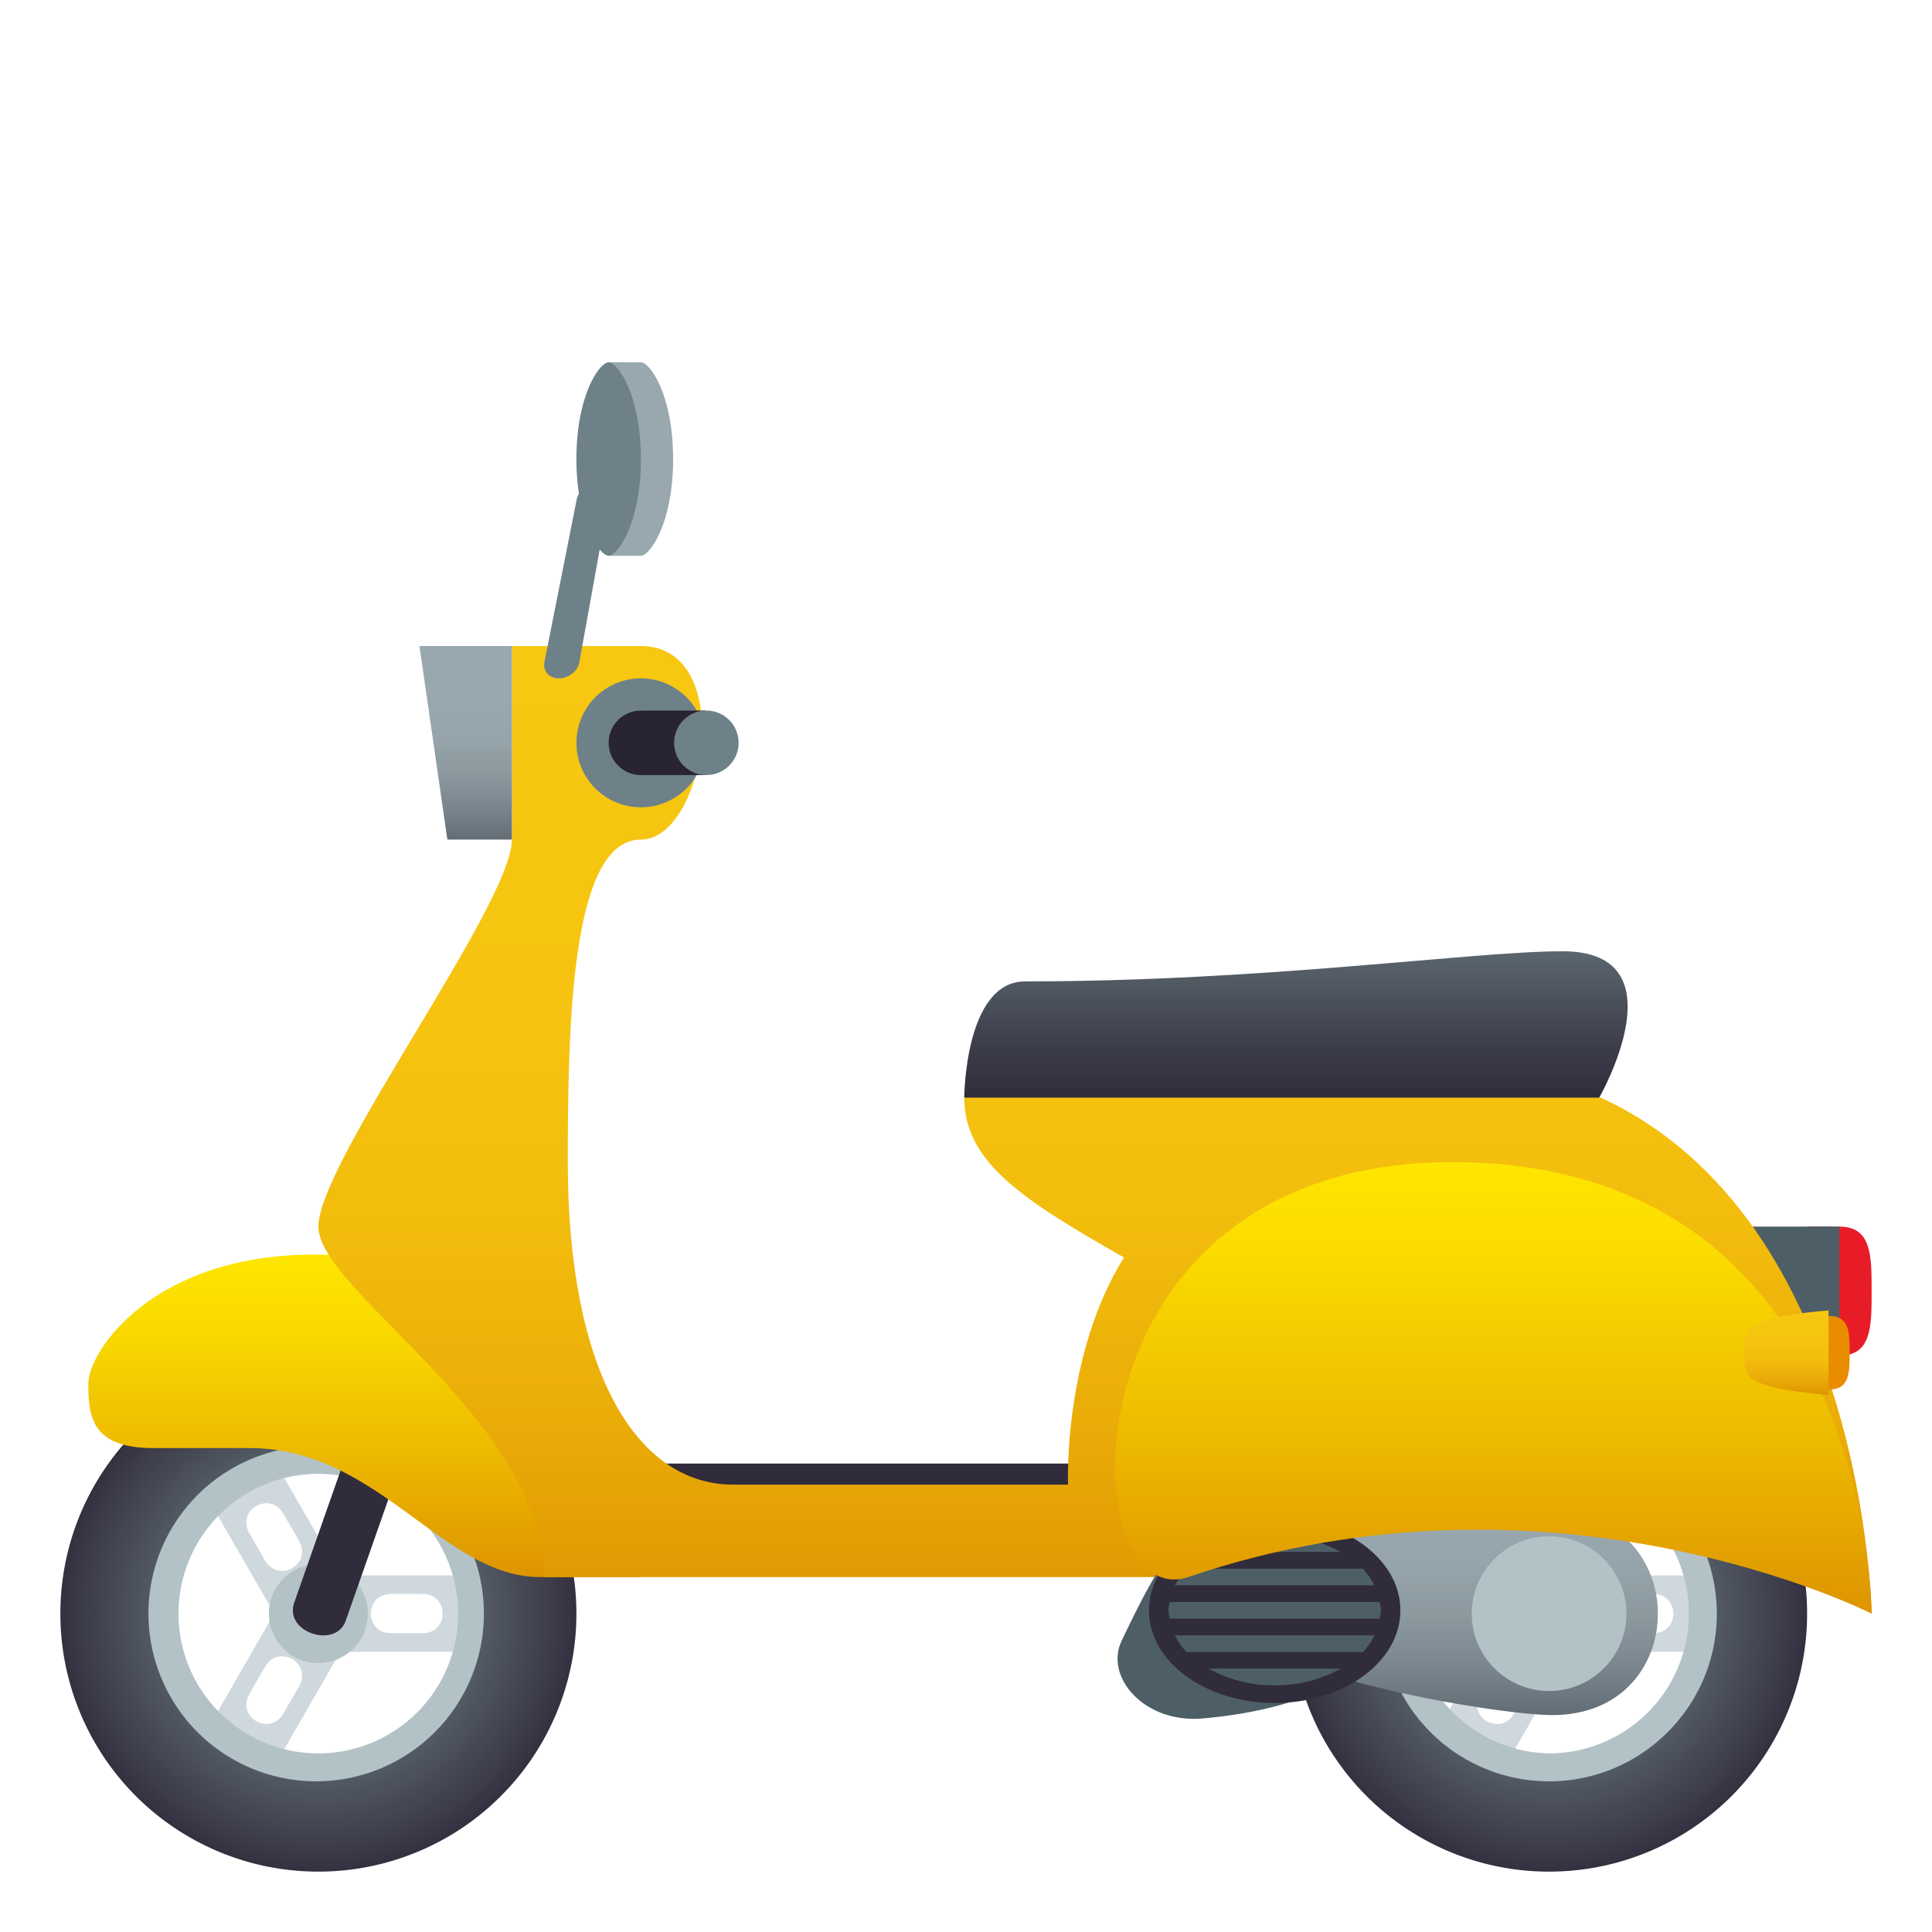 <svg xmlns="http://www.w3.org/2000/svg" xml:space="preserve" viewBox="0 0 64 64"><radialGradient id="a" cx="10.547" cy="53.502" r="8.546" gradientTransform="translate(0 -.048)" gradientUnits="userSpaceOnUse"><stop offset=".491" style="stop-color:#5b666e"/><stop offset=".644" style="stop-color:#525a64"/><stop offset=".918" style="stop-color:#3c3b49"/><stop offset="1" style="stop-color:#343040"/></radialGradient><path fill="url(#a)" d="M10.545 44.907A8.54 8.54 0 0 0 2 53.454 8.542 8.542 0 0 0 10.545 62a8.544 8.544 0 0 0 8.549-8.546 8.543 8.543 0 0 0-8.549-8.547zm0 13.639a5.093 5.093 0 1 1 0-10.186 5.093 5.093 0 1 1 0 10.186z"/><path fill="#CFD8DD" d="M11.584 52.188v2.529h3.781v-2.529h-3.781zm2.408 1.915h-1.036c-.896 0-.896-1.302 0-1.302h1.036c.895 0 .895 1.302 0 1.302zm-5.06-.389-1.889 3.277 2.191 1.268 1.889-3.277-2.191-1.268zm.456 3.047c-.446.776-1.574.125-1.126-.65l.518-.896c.447-.774 1.574-.125 1.127.65l-.519.896zm-.154-8.115-2.191 1.266 1.894 3.278 2.191-1.267-1.894-3.277zm-.455 3.044-.517-.895c-.449-.775.679-1.426 1.125-.651l.519.897c.448.774-.679 1.426-1.127.649z"/><path fill="#B3C2C6" d="M10.543 47.897a5.556 5.556 0 1 0 .01 11.111 5.556 5.556 0 0 0-.01-11.111zm0 10.186a4.63 4.63 0 0 1 0-9.26 4.635 4.635 0 0 1 4.634 4.635 4.634 4.634 0 0 1-4.634 4.625z"/><path fill="#B3C2C6" d="M10.548 55.091a1.637 1.637 0 1 1-.003-3.277 1.637 1.637 0 0 1 .003 3.277z"/><path fill="#302C3B" d="m9.748 53.085 3.163-9.014a.9.9 0 0 1 1.152-.556.908.908 0 0 1 .554 1.154l-3.162 9.015c-.33.946-2.055.397-1.707-.599z"/><linearGradient id="b" x1="12.078" x2="12.078" y1="52.243" y2="41.56" gradientUnits="userSpaceOnUse"><stop offset="0" style="stop-color:#de9400"/><stop offset=".392" style="stop-color:#edba00"/><stop offset=".784" style="stop-color:#fada00"/><stop offset="1" style="stop-color:#ffe600"/></linearGradient><path fill="url(#b)" d="M8.269 47.97c4.272 0 6.41 4.273 9.615 4.273h3.347c0-5.344-3.347-10.684-10.826-10.684-5.342 0-7.479 3.204-7.479 4.273 0 1.066.093 2.137 2.137 2.137h3.206z"/><path fill="#E81C27" d="M60.932 40.633h-1.068v4.274h1.068C62 44.907 62 43.948 62 42.771c0-1.182 0-2.138-1.068-2.138"/><path fill="#302C3B" d="M20.924 48.482h14.978v1.39H20.924z"/><path fill="#4E5E67" d="M55.59 40.633h5.342v4.274H55.59z"/><linearGradient id="c" x1="36.273" x2="36.273" y1="53.454" y2="21.402" gradientUnits="userSpaceOnUse"><stop offset="0" style="stop-color:#de9400"/><stop offset=".032" style="stop-color:#e09902"/><stop offset=".204" style="stop-color:#eaad08"/><stop offset=".397" style="stop-color:#f2bc0d"/><stop offset=".629" style="stop-color:#f6c410"/><stop offset="1" style="stop-color:#f7c711"/></linearGradient><path fill="url(#c)" d="M16.958 27.812v-6.41h4.272c3.205 0 2.137 6.41 0 6.41-2.315 0-2.421 6.144-2.421 10.686 0 6.943 2.279 10.683 5.484 10.683H35.38s-.174-4.272 1.852-7.526c-3.356-1.91-5.289-3.156-5.289-5.294 5.811-1.674 21.083 0 21.083 0C61.807 40.396 62 53.454 62 53.454s-8.295-7.076-23.379-1.211H18.025c0-5.165-7.478-9.473-7.478-11.61.001-2.136 6.411-10.684 6.411-12.821"/><path fill="#6E8189" d="M21.23 22.471a2.136 2.136 0 1 1 .002 4.272 2.136 2.136 0 0 1-.002-4.272"/><path fill="#282433" d="M21.23 23.539a1.068 1.068 0 1 0 0 2.136h2.137v-2.137H21.23z"/><linearGradient id="d" x1="42.93" x2="42.93" y1="36.359" y2="31.512" gradientUnits="userSpaceOnUse"><stop offset="0" style="stop-color:#302c3b"/><stop offset=".364" style="stop-color:#3d3e4b"/><stop offset="1" style="stop-color:#5b666e"/></linearGradient><path fill="url(#d)" d="M51.762 31.512c-2.997 0-9.816.998-17.805.998-2 0-2.015 3.85-2.015 3.85h21.035c.001-.001 2.778-4.848-1.215-4.848"/><linearGradient id="e" x1="15.426" x2="15.426" y1="27.811" y2="21.402" gradientUnits="userSpaceOnUse"><stop offset="0" style="stop-color:#626c75"/><stop offset=".01" style="stop-color:#646e77"/><stop offset=".177" style="stop-color:#7b878f"/><stop offset=".35" style="stop-color:#8c9aa0"/><stop offset=".531" style="stop-color:#96a4ab"/><stop offset=".733" style="stop-color:#99a8ae"/></linearGradient><path fill="url(#e)" d="M13.895 21.402h3.063v6.41H14.82z"/><path fill="#6E8189" d="M23.367 23.539a1.068 1.068 0 1 1 0 2.135 1.068 1.068 0 0 1 0-2.135m-4.85-1.068c.316 0 .62-.238.674-.528l.966-5.356c.051-.291-.167-.526-.483-.526-.318 0-.527.235-.579.526l-1.062 5.356c-.053.289.166.528.484.528"/><path fill="#99A8AE" d="M21.23 12h-1.068v6.411h1.068c.294 0 1.068-1.07 1.068-3.207S21.524 12 21.23 12"/><path fill="#6E8189" d="M20.162 12c-.293 0-1.068 1.067-1.068 3.204s.775 3.207 1.068 3.207c.295 0 1.068-1.07 1.068-3.207S20.457 12 20.162 12"/><radialGradient id="f" cx="51.316" cy="53.502" r="8.546" gradientTransform="translate(0 -.048)" gradientUnits="userSpaceOnUse"><stop offset=".491" style="stop-color:#5b666e"/><stop offset=".644" style="stop-color:#525a64"/><stop offset=".918" style="stop-color:#3c3b49"/><stop offset="1" style="stop-color:#343040"/></radialGradient><path fill="url(#f)" d="M51.313 44.907a8.54 8.54 0 0 0-8.544 8.547A8.542 8.542 0 0 0 51.313 62a8.545 8.545 0 0 0 8.55-8.546 8.543 8.543 0 0 0-8.55-8.547zm0 13.639a5.091 5.091 0 0 1-5.092-5.09 5.094 5.094 0 1 1 10.187 0 5.09 5.09 0 0 1-5.095 5.09z"/><path fill="#CFD8DD" d="M52.352 52.188v2.529h3.782v-2.529h-3.782zm2.408 1.915h-1.035c-.896 0-.896-1.302 0-1.302h1.035c.895 0 .895 1.302 0 1.302zm-5.059-.389-1.891 3.277 2.191 1.268 1.891-3.277-2.191-1.268zm.456 3.047c-.448.776-1.574.125-1.128-.65l.52-.896c.446-.774 1.574-.125 1.126.65l-.518.896z"/><path fill="#B3C2C6" d="M51.313 47.897a5.557 5.557 0 0 0-5.553 5.562 5.558 5.558 0 0 0 5.553 5.55c3.068 0 5.559-2.492 5.559-5.55a5.56 5.56 0 0 0-5.559-5.562zm0 10.186a4.631 4.631 0 0 1 0-9.26 4.634 4.634 0 0 1 4.633 4.635 4.635 4.635 0 0 1-4.633 4.625z"/><linearGradient id="g" x1="47.989" x2="47.989" y1="56.815" y2="49.873" gradientUnits="userSpaceOnUse"><stop offset="0" style="stop-color:#626c75"/><stop offset=".014" style="stop-color:#646e77"/><stop offset=".242" style="stop-color:#7b878f"/><stop offset=".477" style="stop-color:#8c9aa0"/><stop offset=".724" style="stop-color:#96a4ab"/><stop offset="1" style="stop-color:#99a8ae"/></linearGradient><path fill="url(#g)" d="M51.425 56.814c-1.884 0-10.365-1.418-10.365-3.272 0-1.015.38-2.825 1.102-3.443.599-.508 8.411 0 9.264 0 4.658 0 4.658 6.715-.001 6.715z"/><circle cx="51.316" cy="53.454" r="2.563" fill="#B3C2C6"/><path fill="#4E5E67" d="M40.69 50.211c-1.511-.155-2.737 2.482-3.533 4.139-.579 1.204.754 2.751 2.692 2.576 7.07-.64 8.13-4.784.841-6.715z"/><ellipse cx="42.225" cy="53.346" fill="#302C3B" rx="4.165" ry="3.068"/><path fill="#AB5C10" d="m42.226 55.829.018-.001h-.037l.019.001z" opacity=".5"/><path fill="#4E5E67" d="M44.414 51.412a4.467 4.467 0 0 0-2.188-.552c-.832 0-1.587.212-2.188.552h4.376zm-5.492 1.104h6.605a2.372 2.372 0 0 0-.379-.552h-5.847c-.159.171-.28.357-.379.552zm-.214.83c0 .093.024.183.037.274h6.959c.014-.092.04-.182.04-.274 0-.095-.026-.185-.04-.278h-6.959c-.013.093-.037.183-.037.278zm.593 1.378h5.849c.161-.169.28-.355.379-.551h-6.606c.098.195.218.382.378.551zm.733.55a4.424 4.424 0 0 0 2.172.554h.037a4.429 4.429 0 0 0 2.174-.554h-4.383z"/><linearGradient id="h" x1="49.471" x2="49.471" y1="53.454" y2="38.497" gradientUnits="userSpaceOnUse"><stop offset="0" style="stop-color:#de9400"/><stop offset=".392" style="stop-color:#edba00"/><stop offset=".784" style="stop-color:#fada00"/><stop offset="1" style="stop-color:#ffe600"/></linearGradient><path fill="url(#h)" d="M48.111 38.497c-13.194 0-12.648 15.076-8.738 13.742C51.492 48.109 62 53.454 62 53.454s0-14.957-13.889-14.957"/><path fill="#EA8C00" d="M60.572 43.589h-.697v2.443h.697c.699 0 .699-.549.699-1.223s0-1.22-.699-1.22"/><linearGradient id="i" x1="59.165" x2="59.165" y1="46.208" y2="43.411" gradientUnits="userSpaceOnUse"><stop offset="0" style="stop-color:#de9400"/><stop offset=".032" style="stop-color:#e09902"/><stop offset=".204" style="stop-color:#eaad08"/><stop offset=".397" style="stop-color:#f2bc0d"/><stop offset=".629" style="stop-color:#f6c410"/><stop offset="1" style="stop-color:#f7c711"/></linearGradient><path fill="url(#i)" d="M57.965 44.019c.412-.469 2.607-.607 2.607-.607v2.797s-2.195-.138-2.607-.605c-.277-.316-.277-1.273 0-1.585z"/></svg>